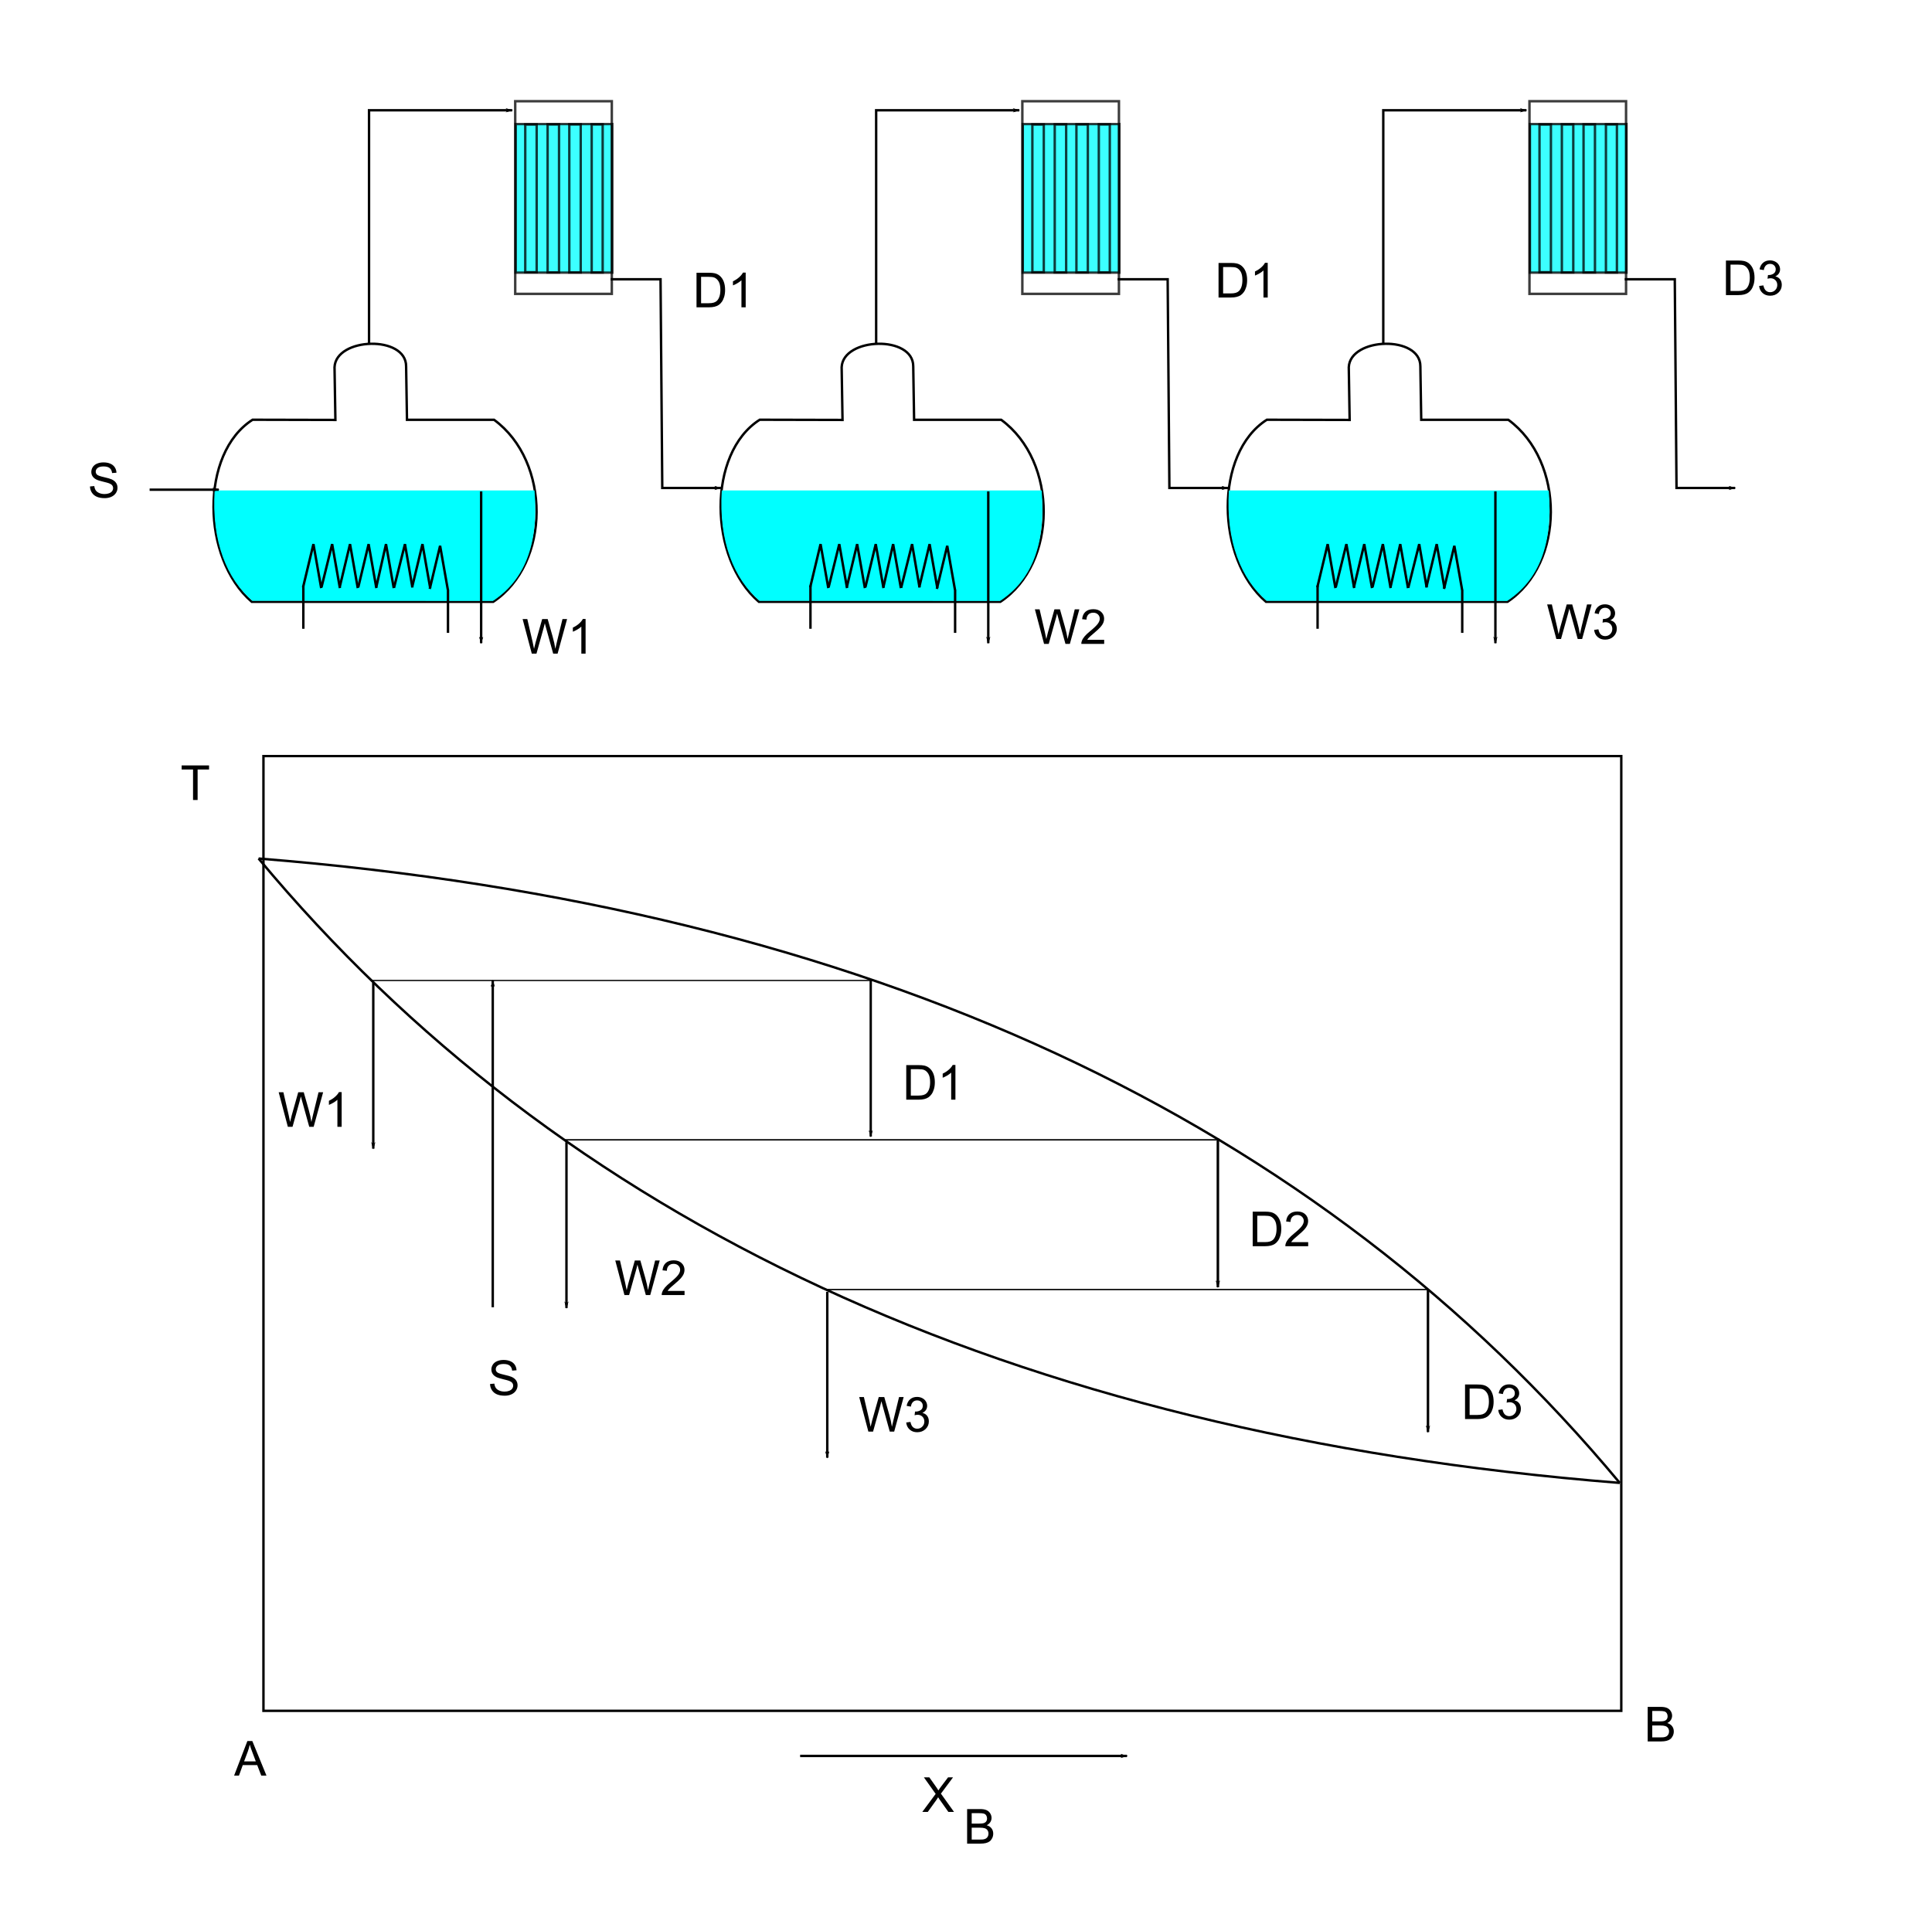 <?xml version="1.0" encoding="UTF-8" standalone="no"?>
<!-- Created with Inkscape (http://www.inkscape.org/) -->

<svg xmlns:dc="http://purl.org/dc/elements/1.1/" xmlns:cc="http://creativecommons.org/ns#" xmlns:rdf="http://www.w3.org/1999/02/22-rdf-syntax-ns#" xmlns:svg="http://www.w3.org/2000/svg" xmlns="http://www.w3.org/2000/svg" xmlns:sodipodi="http://sodipodi.sourceforge.net/DTD/sodipodi-0.dtd" xmlns:inkscape="http://www.inkscape.org/namespaces/inkscape" width="1600.082" height="1587.96" id="svg2" version="1.1" inkscape:version="0.48.0 r9654" sodipodi:docname="dest wielost 1.svg">
  <title id="title3017">dest wielost 1</title>
  <defs id="defs4">
    <marker inkscape:stockid="Arrow1Lend" orient="auto" refY="0" refX="0" id="Arrow1Lend" style="overflow:visible">
      <path id="path3832" d="M 0,0 5,-5 -12.5,0 5,5 0,0 z" style="fill-rule:evenodd;stroke:#000000;stroke-width:1pt;marker-start:none" transform="matrix(-0.8,0,0,-0.8,-10,0)" inkscape:connector-curvature="0" />
    </marker>
  </defs>
  <sodipodi:namedview id="base" pagecolor="#ffffff" bordercolor="#666666" borderopacity="1.0" inkscape:pageopacity="0.0" inkscape:pageshadow="2" inkscape:zoom="0.35" inkscape:cx="617.49723" inkscape:cy="989.15379" inkscape:document-units="px" inkscape:current-layer="layer1" showgrid="false" inkscape:window-width="1366" inkscape:window-height="706" inkscape:window-x="-8" inkscape:window-y="-8" inkscape:window-maximized="1" fit-margin-top="0" fit-margin-left="0" fit-margin-right="0" fit-margin-bottom="0" />
  <g inkscape:label="Layer 1" inkscape:groupmode="layer" id="layer1" transform="translate(48.487,-179.59)">
    <g id="g6136">
      <path id="rect5761" d="m -48.487,179.59 1600.082,0 0,1587.96 -1600.082,0 z" style="fill:#ffffff;fill-opacity:1;stroke:none" inkscape:connector-curvature="0" />
      <g id="g4941">
        <path style="fill:none;stroke:#000000;stroke-width:2;stroke-linecap:butt;stroke-linejoin:miter;stroke-miterlimit:4;stroke-opacity:1;stroke-dasharray:none" d="M 160.714,527.276 C 117.163,554.988 118.213,642.046 160,678.076 l 200,0 c 47.644,-31.721 47.828,-116.165 0.714,-150.743 l -72.143,0 -0.714,-44.257 c 0.126,-25.999 -58.19,-24.141 -59.286,0.714 l 0.714,43.642 z" id="path2985" inkscape:connector-curvature="0" sodipodi:nodetypes="ccccccccc" />
        <path style="fill:#00ffff;stroke:none" d="m 129.271,585.853 264.917,0 c 3.788,45.228 -8.545,74.535 -34.435,91.515 l -199.238,-0.087 c -21.125,-18.216 -33.845,-48.818 -31.243,-91.429 z" id="path3019" inkscape:connector-curvature="0" sodipodi:nodetypes="ccccc" />
        <g style="stroke-width:2;stroke-miterlimit:4;stroke-dasharray:none" id="g3003" transform="translate(12.627,1.515)">
          <path inkscape:connector-curvature="0" id="path2987" d="m 189.9,664.505 8.571,-35.714 6.429,36.429" style="fill:none;stroke:#000000;stroke-width:2;stroke-linecap:butt;stroke-linejoin:miter;stroke-miterlimit:4;stroke-opacity:1;stroke-dasharray:none" />
          <path style="fill:none;stroke:#000000;stroke-width:2;stroke-linecap:butt;stroke-linejoin:miter;stroke-miterlimit:4;stroke-opacity:1;stroke-dasharray:none" d="m 205.147,664.505 8.824,-35.714 6.429,36.429" id="path2989" inkscape:connector-curvature="0" sodipodi:nodetypes="ccc" />
          <path style="fill:none;stroke:#000000;stroke-width:2;stroke-linecap:butt;stroke-linejoin:miter;stroke-miterlimit:4;stroke-opacity:1;stroke-dasharray:none" d="m 220.2,664.505 8.571,-35.714 6.429,36.429" id="path2991" inkscape:connector-curvature="0" />
          <path inkscape:connector-curvature="0" id="path2993" d="m 235.6,664.505 8.571,-35.714 6.429,36.429" style="fill:none;stroke:#000000;stroke-width:2;stroke-linecap:butt;stroke-linejoin:miter;stroke-miterlimit:4;stroke-opacity:1;stroke-dasharray:none" />
          <path style="fill:none;stroke:#000000;stroke-width:2;stroke-linecap:butt;stroke-linejoin:miter;stroke-miterlimit:4;stroke-opacity:1;stroke-dasharray:none" d="M 250.505,664.505 258.571,628.791 265,665.219" id="path2995" inkscape:connector-curvature="0" sodipodi:nodetypes="ccc" />
          <path inkscape:connector-curvature="0" id="path2997" d="m 265.195,665.01 9.077,-36.219 6.176,35.923" style="fill:none;stroke:#000000;stroke-width:2;stroke-linecap:butt;stroke-linejoin:miter;stroke-miterlimit:4;stroke-opacity:1;stroke-dasharray:none" sodipodi:nodetypes="ccc" />
          <path inkscape:connector-curvature="0" id="path2999" d="m 280.2,664.505 8.571,-35.714 6.429,36.429" style="fill:none;stroke:#000000;stroke-width:2;stroke-linecap:butt;stroke-linejoin:miter;stroke-miterlimit:4;stroke-opacity:1;stroke-dasharray:none" />
          <path style="fill:none;stroke:#000000;stroke-width:2;stroke-linecap:butt;stroke-linejoin:miter;stroke-miterlimit:4;stroke-opacity:1;stroke-dasharray:none" d="M 294.8,665.905 303.371,630.191 309.8,666.619" id="path3001" inkscape:connector-curvature="0" />
        </g>
        <path style="fill:none;stroke:#000000;stroke-width:2;stroke-linecap:butt;stroke-linejoin:miter;stroke-miterlimit:4;stroke-opacity:1;stroke-dasharray:none" d="m 202.736,664.564 0,35.86" id="path3013" inkscape:connector-curvature="0" />
        <path inkscape:connector-curvature="0" id="path3015" d="m 322.536,667.964 0,35.86" style="fill:none;stroke:#000000;stroke-width:2;stroke-linecap:butt;stroke-linejoin:miter;stroke-miterlimit:4;stroke-opacity:1;stroke-dasharray:none" />
        <path id="rect3804" d="m 378.572,282.363 79.999,0 0,123.056 -79.999,0 z" style="opacity:0.765;fill:#00ffff;fill-opacity:1;fill-rule:evenodd;stroke:#000000;stroke-width:2;stroke-miterlimit:4;stroke-opacity:1" inkscape:connector-curvature="0" />
        <path id="rect3806" d="m 378.214,263.434 80,0 0,159.571 -80,0 z" style="opacity:0.765;fill:none;stroke:#000000;stroke-width:2.043;stroke-linecap:round;stroke-linejoin:miter;stroke-miterlimit:4;stroke-opacity:1;stroke-dashoffset:0" inkscape:connector-curvature="0" />
        <path id="rect3808" d="m 386.524,282.716 9.459,0 0,122.351 -9.459,0 z" style="opacity:0.765;fill:none;stroke:#000000;stroke-width:2;stroke-linecap:round;stroke-linejoin:miter;stroke-miterlimit:4;stroke-opacity:1;stroke-dashoffset:0" inkscape:connector-curvature="0" />
        <path id="rect3810" d="m 405.045,282.616 9.457,0 0,122.649 -9.457,0 z" style="opacity:0.765;fill:none;stroke:#000000;stroke-width:2;stroke-linecap:round;stroke-linejoin:miter;stroke-miterlimit:4;stroke-opacity:1;stroke-dashoffset:0" inkscape:connector-curvature="0" />
        <path id="rect3812" d="m 423.006,282.616 9.457,0 0,122.649 -9.457,0 z" style="opacity:0.765;fill:none;stroke:#000000;stroke-width:2;stroke-linecap:round;stroke-linejoin:miter;stroke-miterlimit:4;stroke-opacity:1;stroke-dashoffset:0" inkscape:connector-curvature="0" />
        <path id="rect3814" d="m 441.549,282.603 9.095,0 0,122.676 -9.095,0 z" style="opacity:0.765;fill:none;stroke:#000000;stroke-width:2;stroke-linecap:round;stroke-linejoin:miter;stroke-miterlimit:4;stroke-opacity:1;stroke-dashoffset:0" inkscape:connector-curvature="0" />
        <path style="fill:none;stroke:#000000;stroke-width:2;stroke-linecap:butt;stroke-linejoin:miter;stroke-miterlimit:4;stroke-opacity:1;stroke-dasharray:none;marker-end:url(#Arrow1Lend)" d="m 257.143,463.791 0,-192.857 118.571,0" id="path3824" inkscape:connector-curvature="0" />
        <path style="fill:none;stroke:#000000;stroke-width:2;stroke-linecap:butt;stroke-linejoin:miter;stroke-miterlimit:4;stroke-opacity:1;stroke-dasharray:none;marker-end:url(#Arrow1Lend)" d="m 457.143,410.934 41.429,0 1.429,172.857 48.571,0" id="path4270" inkscape:connector-curvature="0" />
        <path style="fill:none;stroke:#000000;stroke-width:1.979;stroke-linecap:butt;stroke-linejoin:miter;stroke-miterlimit:4;stroke-opacity:1;stroke-dasharray:none;marker-end:url(#Arrow1Lend)" d="m 75.418,585.219 57.292,0" id="path4454" inkscape:connector-curvature="0" />
        <path style="fill:none;stroke:#000000;stroke-width:2;stroke-linecap:butt;stroke-linejoin:miter;stroke-miterlimit:4;stroke-opacity:1;stroke-dasharray:none;marker-end:url(#Arrow1Lend)" d="m 350,586.648 0,125.714" id="path4640" inkscape:connector-curvature="0" />
      </g>
      <g id="g5037">
        <path sodipodi:nodetypes="ccccccccc" inkscape:connector-curvature="0" id="path4968" d="M 580.714,527.276 C 537.163,554.988 538.213,642.046 580,678.076 l 200,0 c 47.644,-31.721 47.828,-116.165 0.714,-150.743 l -72.143,0 -0.714,-44.257 c 0.126,-25.999 -58.19,-24.141 -59.286,0.714 l 0.714,43.642 z" style="fill:none;stroke:#000000;stroke-width:2;stroke-linecap:butt;stroke-linejoin:miter;stroke-miterlimit:4;stroke-opacity:1;stroke-dasharray:none" />
        <path sodipodi:nodetypes="ccccc" inkscape:connector-curvature="0" id="path4970" d="m 549.271,585.853 264.917,0 c 3.788,45.228 -8.545,74.535 -34.435,91.515 l -199.238,-0.087 c -21.125,-18.216 -33.845,-48.818 -31.243,-91.429 z" style="fill:#00ffff;stroke:none" />
        <g transform="translate(432.627,1.515)" id="g4972" style="stroke-width:2;stroke-miterlimit:4;stroke-dasharray:none">
          <path style="fill:none;stroke:#000000;stroke-width:2;stroke-linecap:butt;stroke-linejoin:miter;stroke-miterlimit:4;stroke-opacity:1;stroke-dasharray:none" d="m 189.9,664.505 8.571,-35.714 6.429,36.429" id="path4974" inkscape:connector-curvature="0" />
          <path sodipodi:nodetypes="ccc" inkscape:connector-curvature="0" id="path4976" d="m 205.147,664.505 8.824,-35.714 6.429,36.429" style="fill:none;stroke:#000000;stroke-width:2;stroke-linecap:butt;stroke-linejoin:miter;stroke-miterlimit:4;stroke-opacity:1;stroke-dasharray:none" />
          <path inkscape:connector-curvature="0" id="path4978" d="m 220.2,664.505 8.571,-35.714 6.429,36.429" style="fill:none;stroke:#000000;stroke-width:2;stroke-linecap:butt;stroke-linejoin:miter;stroke-miterlimit:4;stroke-opacity:1;stroke-dasharray:none" />
          <path style="fill:none;stroke:#000000;stroke-width:2;stroke-linecap:butt;stroke-linejoin:miter;stroke-miterlimit:4;stroke-opacity:1;stroke-dasharray:none" d="m 235.6,664.505 8.571,-35.714 6.429,36.429" id="path4980" inkscape:connector-curvature="0" />
          <path sodipodi:nodetypes="ccc" inkscape:connector-curvature="0" id="path4982" d="M 250.505,664.505 258.571,628.791 265,665.219" style="fill:none;stroke:#000000;stroke-width:2;stroke-linecap:butt;stroke-linejoin:miter;stroke-miterlimit:4;stroke-opacity:1;stroke-dasharray:none" />
          <path sodipodi:nodetypes="ccc" style="fill:none;stroke:#000000;stroke-width:2;stroke-linecap:butt;stroke-linejoin:miter;stroke-miterlimit:4;stroke-opacity:1;stroke-dasharray:none" d="m 265.195,665.01 9.077,-36.219 6.176,35.923" id="path4984" inkscape:connector-curvature="0" />
          <path style="fill:none;stroke:#000000;stroke-width:2;stroke-linecap:butt;stroke-linejoin:miter;stroke-miterlimit:4;stroke-opacity:1;stroke-dasharray:none" d="m 280.2,664.505 8.571,-35.714 6.429,36.429" id="path4986" inkscape:connector-curvature="0" />
          <path inkscape:connector-curvature="0" id="path4988" d="M 294.8,665.905 303.371,630.191 309.8,666.619" style="fill:none;stroke:#000000;stroke-width:2;stroke-linecap:butt;stroke-linejoin:miter;stroke-miterlimit:4;stroke-opacity:1;stroke-dasharray:none" />
        </g>
        <path inkscape:connector-curvature="0" id="path4990" d="m 622.736,664.564 0,35.86" style="fill:none;stroke:#000000;stroke-width:2;stroke-linecap:butt;stroke-linejoin:miter;stroke-miterlimit:4;stroke-opacity:1;stroke-dasharray:none" />
        <path style="fill:none;stroke:#000000;stroke-width:2;stroke-linecap:butt;stroke-linejoin:miter;stroke-miterlimit:4;stroke-opacity:1;stroke-dasharray:none" d="m 742.536,667.964 0,35.86" id="path4992" inkscape:connector-curvature="0" />
        <path id="rect4994" d="m 798.572,282.363 79.999,0 0,123.056 -79.999,0 z" style="opacity:0.765;fill:#00ffff;fill-opacity:1;fill-rule:evenodd;stroke:#000000;stroke-width:2;stroke-miterlimit:4;stroke-opacity:1" inkscape:connector-curvature="0" />
        <path id="rect4996" d="m 798.214,263.434 80,0 0,159.571 -80,0 z" style="opacity:0.765;fill:none;stroke:#000000;stroke-width:2.043;stroke-linecap:round;stroke-linejoin:miter;stroke-miterlimit:4;stroke-opacity:1;stroke-dashoffset:0" inkscape:connector-curvature="0" />
        <path id="rect4998" d="m 806.524,282.716 9.459,0 0,122.351 -9.459,0 z" style="opacity:0.765;fill:none;stroke:#000000;stroke-width:2;stroke-linecap:round;stroke-linejoin:miter;stroke-miterlimit:4;stroke-opacity:1;stroke-dashoffset:0" inkscape:connector-curvature="0" />
        <path id="rect5000" d="m 825.045,282.616 9.457,0 0,122.649 -9.457,0 z" style="opacity:0.765;fill:none;stroke:#000000;stroke-width:2;stroke-linecap:round;stroke-linejoin:miter;stroke-miterlimit:4;stroke-opacity:1;stroke-dashoffset:0" inkscape:connector-curvature="0" />
        <path id="rect5002" d="m 843.006,282.616 9.457,0 0,122.649 -9.457,0 z" style="opacity:0.765;fill:none;stroke:#000000;stroke-width:2;stroke-linecap:round;stroke-linejoin:miter;stroke-miterlimit:4;stroke-opacity:1;stroke-dashoffset:0" inkscape:connector-curvature="0" />
        <path id="rect5004" d="m 861.549,282.603 9.095,0 0,122.676 -9.095,0 z" style="opacity:0.765;fill:none;stroke:#000000;stroke-width:2;stroke-linecap:round;stroke-linejoin:miter;stroke-miterlimit:4;stroke-opacity:1;stroke-dashoffset:0" inkscape:connector-curvature="0" />
        <path inkscape:connector-curvature="0" id="path5006" d="m 677.143,463.791 0,-192.857 118.571,0" style="fill:none;stroke:#000000;stroke-width:2;stroke-linecap:butt;stroke-linejoin:miter;stroke-miterlimit:4;stroke-opacity:1;stroke-dasharray:none;marker-end:url(#Arrow1Lend)" />
        <path inkscape:connector-curvature="0" id="path5008" d="m 877.143,410.934 41.429,0 1.429,172.857 48.571,0" style="fill:none;stroke:#000000;stroke-width:2;stroke-linecap:butt;stroke-linejoin:miter;stroke-miterlimit:4;stroke-opacity:1;stroke-dasharray:none;marker-end:url(#Arrow1Lend)" />
        <path inkscape:connector-curvature="0" id="path5012" d="m 770,586.648 0,125.714" style="fill:none;stroke:#000000;stroke-width:2;stroke-linecap:butt;stroke-linejoin:miter;stroke-miterlimit:4;stroke-opacity:1;stroke-dasharray:none;marker-end:url(#Arrow1Lend)" />
      </g>
      <g transform="translate(420,0)" id="g5061">
        <path style="fill:none;stroke:#000000;stroke-width:2;stroke-linecap:butt;stroke-linejoin:miter;stroke-miterlimit:4;stroke-opacity:1;stroke-dasharray:none" d="M 580.714,527.276 C 537.163,554.988 538.213,642.046 580,678.076 l 200,0 c 47.644,-31.721 47.828,-116.165 0.714,-150.743 l -72.143,0 -0.714,-44.257 c 0.126,-25.999 -58.19,-24.141 -59.286,0.714 l 0.714,43.642 z" id="path5063" inkscape:connector-curvature="0" sodipodi:nodetypes="ccccccccc" />
        <path style="fill:#00ffff;stroke:none" d="m 549.271,585.853 264.917,0 c 3.788,45.228 -8.545,74.535 -34.435,91.515 l -199.238,-0.087 c -21.125,-18.216 -33.845,-48.818 -31.243,-91.429 z" id="path5065" inkscape:connector-curvature="0" sodipodi:nodetypes="ccccc" />
        <g style="stroke-width:2;stroke-miterlimit:4;stroke-dasharray:none" id="g5067" transform="translate(432.627,1.515)">
          <path inkscape:connector-curvature="0" id="path5069" d="m 189.9,664.505 8.571,-35.714 6.429,36.429" style="fill:none;stroke:#000000;stroke-width:2;stroke-linecap:butt;stroke-linejoin:miter;stroke-miterlimit:4;stroke-opacity:1;stroke-dasharray:none" />
          <path style="fill:none;stroke:#000000;stroke-width:2;stroke-linecap:butt;stroke-linejoin:miter;stroke-miterlimit:4;stroke-opacity:1;stroke-dasharray:none" d="m 205.147,664.505 8.824,-35.714 6.429,36.429" id="path5071" inkscape:connector-curvature="0" sodipodi:nodetypes="ccc" />
          <path style="fill:none;stroke:#000000;stroke-width:2;stroke-linecap:butt;stroke-linejoin:miter;stroke-miterlimit:4;stroke-opacity:1;stroke-dasharray:none" d="m 220.2,664.505 8.571,-35.714 6.429,36.429" id="path5073" inkscape:connector-curvature="0" />
          <path inkscape:connector-curvature="0" id="path5075" d="m 235.6,664.505 8.571,-35.714 6.429,36.429" style="fill:none;stroke:#000000;stroke-width:2;stroke-linecap:butt;stroke-linejoin:miter;stroke-miterlimit:4;stroke-opacity:1;stroke-dasharray:none" />
          <path style="fill:none;stroke:#000000;stroke-width:2;stroke-linecap:butt;stroke-linejoin:miter;stroke-miterlimit:4;stroke-opacity:1;stroke-dasharray:none" d="M 250.505,664.505 258.571,628.791 265,665.219" id="path5077" inkscape:connector-curvature="0" sodipodi:nodetypes="ccc" />
          <path inkscape:connector-curvature="0" id="path5079" d="m 265.195,665.01 9.077,-36.219 6.176,35.923" style="fill:none;stroke:#000000;stroke-width:2;stroke-linecap:butt;stroke-linejoin:miter;stroke-miterlimit:4;stroke-opacity:1;stroke-dasharray:none" sodipodi:nodetypes="ccc" />
          <path inkscape:connector-curvature="0" id="path5081" d="m 280.2,664.505 8.571,-35.714 6.429,36.429" style="fill:none;stroke:#000000;stroke-width:2;stroke-linecap:butt;stroke-linejoin:miter;stroke-miterlimit:4;stroke-opacity:1;stroke-dasharray:none" />
          <path style="fill:none;stroke:#000000;stroke-width:2;stroke-linecap:butt;stroke-linejoin:miter;stroke-miterlimit:4;stroke-opacity:1;stroke-dasharray:none" d="M 294.8,665.905 303.371,630.191 309.8,666.619" id="path5083" inkscape:connector-curvature="0" />
        </g>
        <path style="fill:none;stroke:#000000;stroke-width:2;stroke-linecap:butt;stroke-linejoin:miter;stroke-miterlimit:4;stroke-opacity:1;stroke-dasharray:none" d="m 622.736,664.564 0,35.86" id="path5085" inkscape:connector-curvature="0" />
        <path inkscape:connector-curvature="0" id="path5087" d="m 742.536,667.964 0,35.86" style="fill:none;stroke:#000000;stroke-width:2;stroke-linecap:butt;stroke-linejoin:miter;stroke-miterlimit:4;stroke-opacity:1;stroke-dasharray:none" />
        <path id="rect5089" d="m 798.572,282.363 79.999,0 0,123.056 -79.999,0 z" style="opacity:0.765;fill:#00ffff;fill-opacity:1;fill-rule:evenodd;stroke:#000000;stroke-width:2;stroke-miterlimit:4;stroke-opacity:1" inkscape:connector-curvature="0" />
        <path id="rect5091" d="m 798.214,263.434 80,0 0,159.571 -80,0 z" style="opacity:0.765;fill:none;stroke:#000000;stroke-width:2.043;stroke-linecap:round;stroke-linejoin:miter;stroke-miterlimit:4;stroke-opacity:1;stroke-dashoffset:0" inkscape:connector-curvature="0" />
        <path id="rect5093" d="m 806.524,282.716 9.459,0 0,122.351 -9.459,0 z" style="opacity:0.765;fill:none;stroke:#000000;stroke-width:2;stroke-linecap:round;stroke-linejoin:miter;stroke-miterlimit:4;stroke-opacity:1;stroke-dashoffset:0" inkscape:connector-curvature="0" />
        <path id="rect5095" d="m 825.045,282.616 9.457,0 0,122.649 -9.457,0 z" style="opacity:0.765;fill:none;stroke:#000000;stroke-width:2;stroke-linecap:round;stroke-linejoin:miter;stroke-miterlimit:4;stroke-opacity:1;stroke-dashoffset:0" inkscape:connector-curvature="0" />
        <path id="rect5097" d="m 843.006,282.616 9.457,0 0,122.649 -9.457,0 z" style="opacity:0.765;fill:none;stroke:#000000;stroke-width:2;stroke-linecap:round;stroke-linejoin:miter;stroke-miterlimit:4;stroke-opacity:1;stroke-dashoffset:0" inkscape:connector-curvature="0" />
        <path id="rect5099" d="m 861.549,282.603 9.095,0 0,122.676 -9.095,0 z" style="opacity:0.765;fill:none;stroke:#000000;stroke-width:2;stroke-linecap:round;stroke-linejoin:miter;stroke-miterlimit:4;stroke-opacity:1;stroke-dashoffset:0" inkscape:connector-curvature="0" />
        <path style="fill:none;stroke:#000000;stroke-width:2;stroke-linecap:butt;stroke-linejoin:miter;stroke-miterlimit:4;stroke-opacity:1;stroke-dasharray:none;marker-end:url(#Arrow1Lend)" d="m 677.143,463.791 0,-192.857 118.571,0" id="path5101" inkscape:connector-curvature="0" />
        <path style="fill:none;stroke:#000000;stroke-width:2;stroke-linecap:butt;stroke-linejoin:miter;stroke-miterlimit:4;stroke-opacity:1;stroke-dasharray:none;marker-end:url(#Arrow1Lend)" d="m 877.143,410.934 41.429,0 1.429,172.857 48.571,0" id="path5103" inkscape:connector-curvature="0" />
        <path style="fill:none;stroke:#000000;stroke-width:2;stroke-linecap:butt;stroke-linejoin:miter;stroke-miterlimit:4;stroke-opacity:1;stroke-dasharray:none;marker-end:url(#Arrow1Lend)" d="m 770,586.648 0,125.714" id="path5105" inkscape:connector-curvature="0" />
      </g>
      <path id="rect5107" d="m 169.706,805.885 1124.548,0 0,790.835 -1124.548,0 z" style="fill:none;stroke:#000000;stroke-width:2.001;stroke-linecap:round;stroke-linejoin:miter;stroke-miterlimit:4;stroke-opacity:1;stroke-dashoffset:0" inkscape:connector-curvature="0" />
      <path sodipodi:nodetypes="ccc" inkscape:connector-curvature="0" id="path5109" d="m 165.665,890.738 c 507.608,40.568 878.301,218.051 1127.33,517.198 l 0,0" style="fill:none;stroke:#000000;stroke-width:2;stroke-linecap:butt;stroke-linejoin:miter;stroke-miterlimit:4;stroke-opacity:1;stroke-dasharray:none" />
      <path style="fill:none;stroke:#000000;stroke-width:2;stroke-linecap:butt;stroke-linejoin:miter;stroke-miterlimit:4;stroke-opacity:1;stroke-dasharray:none" d="M 1292.995,1407.936 C 785.388,1367.367 414.694,1189.885 165.665,890.738 l 0,0" id="path5111" inkscape:connector-curvature="0" sodipodi:nodetypes="ccc" />
      <g id="text5113" style="font-size:40px;font-style:normal;font-weight:normal;line-height:125%;letter-spacing:0px;word-spacing:0px;fill:#000000;fill-opacity:1;stroke:none;font-family:Sans">
        <path id="path5784" d="m 145.403,1650.373 10.996,-28.633 4.082,0 11.719,28.633 -4.316,0 -3.34,-8.672 -11.973,0 -3.145,8.672 z m 8.262,-11.758 9.707,0 -2.988,-7.93 c -0.911,-2.409 -1.589,-4.388 -2.031,-5.938 -0.365,1.836 -0.879,3.659 -1.543,5.469 z" inkscape:connector-curvature="0" />
      </g>
      <g id="text5117" style="font-size:40px;font-style:normal;font-weight:normal;line-height:125%;letter-spacing:0px;word-spacing:0px;fill:#000000;fill-opacity:1;stroke:none;font-family:Sans">
        <path id="path5787" d="m 1316.128,1622.088 0,-28.633 10.742,0 c 2.188,10e-5 3.942,0.29 5.264,0.869 1.322,0.579 2.357,1.471 3.106,2.676 0.749,1.204 1.123,2.464 1.123,3.779 0,1.224 -0.332,2.376 -0.996,3.457 -0.664,1.081 -1.667,1.953 -3.008,2.617 1.732,0.508 3.063,1.374 3.994,2.598 0.931,1.224 1.397,2.669 1.397,4.336 0,1.341 -0.283,2.588 -0.85,3.74 -0.566,1.152 -1.266,2.041 -2.1,2.666 -0.833,0.625 -1.878,1.097 -3.135,1.416 -1.256,0.319 -2.796,0.479 -4.619,0.479 z m 3.789,-16.602 6.191,0 c 1.68,0 2.884,-0.111 3.613,-0.332 0.964,-0.286 1.689,-0.762 2.178,-1.426 0.488,-0.664 0.732,-1.497 0.732,-2.5 0,-0.951 -0.228,-1.787 -0.684,-2.51 -0.456,-0.723 -1.107,-1.217 -1.953,-1.484 -0.846,-0.267 -2.298,-0.4 -4.356,-0.4 l -5.723,0 z m 0,13.223 7.129,0 c 1.224,0 2.083,-0.046 2.578,-0.137 0.872,-0.156 1.602,-0.417 2.188,-0.781 0.586,-0.365 1.068,-0.895 1.445,-1.592 0.378,-0.697 0.566,-1.501 0.566,-2.412 0,-1.068 -0.273,-1.996 -0.82,-2.783 -0.547,-0.788 -1.305,-1.341 -2.275,-1.66 -0.97,-0.319 -2.366,-0.478 -4.189,-0.478 l -6.621,0 z" inkscape:connector-curvature="0" />
      </g>
      <g id="text5121" style="font-size:40px;font-style:normal;font-weight:normal;line-height:125%;letter-spacing:0px;word-spacing:0px;fill:#000000;fill-opacity:1;stroke:none;font-family:Sans">
        <path id="path5790" d="m 26.041,582.533 3.574,-0.312 c 0.169,1.432 0.563,2.607 1.182,3.525 0.618,0.918 1.579,1.66 2.881,2.227 1.302,0.566 2.767,0.85 4.395,0.85 1.445,0 2.721,-0.215 3.828,-0.645 1.107,-0.43 1.93,-1.019 2.471,-1.768 0.54,-0.749 0.811,-1.566 0.811,-2.451 -2.1e-5,-0.898 -0.26,-1.683 -0.781,-2.354 -0.521,-0.671 -1.38,-1.234 -2.578,-1.689 -0.768,-0.299 -2.467,-0.765 -5.098,-1.396 -2.63,-0.631 -4.473,-1.227 -5.527,-1.787 -1.367,-0.716 -2.386,-1.605 -3.057,-2.666 -0.671,-1.061 -1.006,-2.249 -1.006,-3.564 -3e-6,-1.445 0.41,-2.796 1.23,-4.053 0.82,-1.256 2.018,-2.21 3.594,-2.861 1.576,-0.651 3.327,-0.977 5.254,-0.977 2.122,3e-5 3.994,0.342 5.615,1.025 1.621,0.684 2.868,1.689 3.74,3.018 0.872,1.328 1.341,2.832 1.406,4.512 l -3.633,0.273 c -0.195,-1.81 -0.856,-3.177 -1.982,-4.102 -1.126,-0.924 -2.79,-1.387 -4.99,-1.387 -2.292,3e-5 -3.962,0.42 -5.01,1.26 -1.048,0.84 -1.572,1.852 -1.572,3.037 -7e-6,1.029 0.371,1.875 1.113,2.539 0.729,0.664 2.633,1.344 5.713,2.041 3.079,0.697 5.192,1.305 6.338,1.826 1.667,0.768 2.897,1.742 3.691,2.92 0.794,1.178 1.191,2.536 1.191,4.072 -2.5e-5,1.523 -0.436,2.959 -1.309,4.307 -0.872,1.348 -2.126,2.396 -3.76,3.145 -1.634,0.749 -3.473,1.123 -5.518,1.123 -2.591,0 -4.762,-0.378 -6.514,-1.133 -1.751,-0.755 -3.125,-1.891 -4.121,-3.408 -0.996,-1.517 -1.52,-3.232 -1.572,-5.146 z" inkscape:connector-curvature="0" />
      </g>
      <g id="text5125" style="font-size:40px;font-style:normal;font-weight:normal;line-height:125%;letter-spacing:0px;word-spacing:0px;fill:#000000;fill-opacity:1;stroke:none;font-family:Sans">
        <path id="path5793" d="m 391.944,721.032 -7.598,-28.633 3.887,0 4.355,18.77 c 0.469,1.966 0.872,3.919 1.211,5.859 0.729,-3.06 1.159,-4.824 1.289,-5.293 l 5.449,-19.336 4.57,0 4.102,14.492 c 1.029,3.594 1.771,6.973 2.227,10.137 0.365,-1.81 0.84,-3.887 1.426,-6.23 l 4.492,-18.398 3.809,0 -7.852,28.633 -3.652,0 -6.035,-21.816 c -0.508,-1.823 -0.807,-2.943 -0.898,-3.359 -0.299,1.315 -0.579,2.435 -0.84,3.359 l -6.074,21.816 z" inkscape:connector-curvature="0" />
        <path id="path5795" d="m 436.495,721.032 -3.516,0 0,-22.402 c -0.846,0.807 -1.956,1.615 -3.33,2.422 -1.374,0.807 -2.607,1.413 -3.701,1.816 l 0,-3.398 c 1.966,-0.924 3.685,-2.044 5.156,-3.359 1.471,-1.315 2.513,-2.591 3.125,-3.828 l 2.266,0 z" inkscape:connector-curvature="0" />
      </g>
      <g id="text5129" style="font-size:40px;font-style:normal;font-weight:normal;line-height:125%;letter-spacing:0px;word-spacing:0px;fill:#000000;fill-opacity:1;stroke:none;font-family:Sans">
        <path id="path5798" d="m 816.208,712.951 -7.598,-28.633 3.887,0 4.355,18.77 c 0.469,1.966 0.872,3.919 1.211,5.859 0.729,-3.06 1.159,-4.824 1.289,-5.293 l 5.449,-19.336 4.57,0 4.102,14.492 c 1.029,3.594 1.771,6.973 2.227,10.137 0.365,-1.81 0.84,-3.887 1.426,-6.23 l 4.492,-18.398 3.809,0 -7.852,28.633 -3.652,0 -6.035,-21.816 c -0.508,-1.823 -0.807,-2.943 -0.898,-3.359 -0.299,1.315 -0.579,2.435 -0.84,3.359 l -6.074,21.816 z" inkscape:connector-curvature="0" />
        <path id="path5800" d="m 865.993,709.572 0,3.379 -18.926,0 c -0.026,-0.846 0.111,-1.66 0.41,-2.441 0.482,-1.289 1.253,-2.559 2.314,-3.809 1.061,-1.25 2.594,-2.695 4.6,-4.336 3.112,-2.552 5.215,-4.574 6.309,-6.064 1.094,-1.491 1.641,-2.9 1.641,-4.229 -2e-5,-1.393 -0.498,-2.568 -1.494,-3.525 -0.996,-0.957 -2.295,-1.436 -3.896,-1.436 -1.693,3e-5 -3.047,0.508 -4.062,1.523 -1.016,1.016 -1.53,2.422 -1.543,4.219 l -3.613,-0.371 c 0.247,-2.695 1.178,-4.749 2.793,-6.162 1.615,-1.413 3.783,-2.119 6.504,-2.119 2.747,3e-5 4.922,0.762 6.523,2.285 1.602,1.523 2.402,3.411 2.402,5.664 -2e-5,1.146 -0.234,2.272 -0.703,3.379 -0.469,1.107 -1.247,2.272 -2.334,3.496 -1.087,1.224 -2.894,2.904 -5.42,5.039 -2.109,1.771 -3.464,2.972 -4.062,3.604 -0.599,0.632 -1.094,1.266 -1.484,1.904 z" inkscape:connector-curvature="0" />
      </g>
      <g id="text5133" style="font-size:40px;font-style:normal;font-weight:normal;line-height:125%;letter-spacing:0px;word-spacing:0px;fill:#000000;fill-opacity:1;stroke:none;font-family:Sans">
        <path id="path5803" d="m 1240.472,708.91 -7.598,-28.633 3.887,0 4.356,18.77 c 0.469,1.966 0.872,3.919 1.211,5.859 0.729,-3.06 1.159,-4.824 1.289,-5.293 l 5.449,-19.336 4.57,0 4.102,14.492 c 1.029,3.594 1.771,6.973 2.227,10.137 0.365,-1.81 0.84,-3.887 1.426,-6.23 l 4.492,-18.398 3.809,0 -7.852,28.633 -3.652,0 -6.035,-21.816 c -0.508,-1.823 -0.807,-2.943 -0.898,-3.359 -0.299,1.315 -0.579,2.435 -0.84,3.359 l -6.074,21.816 z" inkscape:connector-curvature="0" />
        <path id="path5805" d="m 1271.8,701.352 3.516,-0.469 c 0.404,1.992 1.091,3.428 2.061,4.307 0.97,0.879 2.152,1.318 3.545,1.318 1.654,0 3.05,-0.573 4.189,-1.719 1.139,-1.146 1.709,-2.565 1.709,-4.258 0,-1.615 -0.527,-2.946 -1.582,-3.994 -1.055,-1.048 -2.396,-1.572 -4.024,-1.572 -0.664,1e-5 -1.491,0.13 -2.48,0.391 l 0.391,-3.086 c 0.234,0.026 0.423,0.039 0.566,0.039 1.497,10e-6 2.845,-0.391 4.043,-1.172 1.198,-0.781 1.797,-1.986 1.797,-3.613 0,-1.289 -0.436,-2.357 -1.309,-3.203 -0.872,-0.846 -1.999,-1.27 -3.379,-1.27 -1.367,3e-5 -2.506,0.43 -3.418,1.289 -0.911,0.859 -1.497,2.148 -1.758,3.867 l -3.516,-0.625 c 0.43,-2.357 1.406,-4.183 2.93,-5.479 1.524,-1.296 3.418,-1.943 5.684,-1.943 1.562,3e-5 3.001,0.335 4.316,1.006 1.315,0.671 2.321,1.585 3.018,2.744 0.697,1.159 1.045,2.389 1.045,3.691 0,1.237 -0.332,2.363 -0.996,3.379 -0.664,1.016 -1.647,1.823 -2.949,2.422 1.693,0.391 3.008,1.201 3.945,2.432 0.938,1.23 1.406,2.77 1.406,4.619 0,2.5 -0.911,4.619 -2.734,6.357 -1.823,1.738 -4.128,2.607 -6.914,2.607 -2.513,0 -4.6,-0.749 -6.26,-2.246 -1.66,-1.497 -2.607,-3.438 -2.842,-5.82 z" inkscape:connector-curvature="0" />
      </g>
      <g id="text5137" style="font-size:40px;font-style:normal;font-weight:normal;line-height:125%;letter-spacing:0px;word-spacing:0px;fill:#000000;fill-opacity:1;stroke:none;font-family:Sans">
        <path id="path5808" d="m 528.365,434.149 0,-28.633 9.863,0 c 2.227,3e-5 3.926,0.137 5.098,0.41 1.641,0.378 3.04,1.061 4.199,2.051 1.51,1.276 2.64,2.907 3.389,4.893 0.749,1.986 1.123,4.255 1.123,6.807 -3e-5,2.174 -0.254,4.102 -0.762,5.781 -0.508,1.68 -1.159,3.07 -1.953,4.17 -0.794,1.1 -1.663,1.966 -2.607,2.598 -0.944,0.632 -2.083,1.11 -3.418,1.436 -1.335,0.326 -2.868,0.488 -4.6,0.488 z m 3.789,-3.379 6.113,0 c 1.888,0 3.369,-0.176 4.443,-0.527 1.074,-0.352 1.93,-0.846 2.568,-1.484 0.898,-0.898 1.598,-2.106 2.1,-3.623 0.501,-1.517 0.752,-3.356 0.752,-5.518 -2e-5,-2.995 -0.492,-5.296 -1.475,-6.904 -0.983,-1.608 -2.178,-2.686 -3.584,-3.232 -1.016,-0.391 -2.65,-0.586 -4.902,-0.586 l -6.016,0 z" inkscape:connector-curvature="0" />
        <path id="path5810" d="m 569.088,434.149 -3.516,0 0,-22.402 c -0.846,0.807 -1.956,1.615 -3.33,2.422 -1.374,0.807 -2.607,1.413 -3.701,1.816 l 0,-3.398 c 1.966,-0.924 3.685,-2.044 5.156,-3.359 1.471,-1.315 2.513,-2.591 3.125,-3.828 l 2.266,0 z" inkscape:connector-curvature="0" />
      </g>
      <g id="text5141" style="font-size:40px;font-style:normal;font-weight:normal;line-height:125%;letter-spacing:0px;word-spacing:0px;fill:#000000;fill-opacity:1;stroke:none;font-family:Sans">
        <path id="path5813" d="m 960.711,426.027 0,-28.633 9.863,0 c 2.227,2e-5 3.926,0.137 5.098,0.41 1.641,0.378 3.04,1.061 4.199,2.051 1.51,1.276 2.64,2.907 3.389,4.893 0.749,1.986 1.123,4.255 1.123,6.807 -3e-5,2.174 -0.254,4.102 -0.762,5.781 -0.508,1.68 -1.159,3.07 -1.953,4.17 -0.794,1.1 -1.663,1.966 -2.607,2.598 -0.944,0.632 -2.083,1.11 -3.418,1.436 -1.335,0.326 -2.868,0.488 -4.6,0.488 z m 3.789,-3.379 6.113,0 c 1.888,0 3.369,-0.176 4.443,-0.527 1.074,-0.352 1.93,-0.846 2.568,-1.484 0.898,-0.898 1.598,-2.106 2.1,-3.623 0.501,-1.517 0.752,-3.356 0.752,-5.518 -3e-5,-2.995 -0.492,-5.296 -1.475,-6.904 -0.983,-1.608 -2.178,-2.686 -3.584,-3.232 -1.016,-0.391 -2.65,-0.586 -4.902,-0.586 l -6.016,0 z" inkscape:connector-curvature="0" />
        <path id="path5815" d="m 1001.433,426.027 -3.516,0 0,-22.402 c -0.846,0.807 -1.956,1.615 -3.33,2.422 -1.374,0.807 -2.607,1.413 -3.701,1.816 l 0,-3.398 c 1.966,-0.924 3.685,-2.044 5.156,-3.359 1.471,-1.315 2.513,-2.591 3.125,-3.828 l 2.266,0 z" inkscape:connector-curvature="0" />
      </g>
      <g id="text5145" style="font-size:40px;font-style:normal;font-weight:normal;line-height:125%;letter-spacing:0px;word-spacing:0px;fill:#000000;fill-opacity:1;stroke:none;font-family:Sans">
        <path id="path5818" d="m 1380.934,424.027 0,-28.633 9.863,0 c 2.227,2e-5 3.926,0.137 5.098,0.41 1.641,0.378 3.04,1.061 4.199,2.051 1.51,1.276 2.64,2.907 3.389,4.893 0.749,1.986 1.123,4.255 1.123,6.807 -10e-5,2.174 -0.254,4.102 -0.762,5.781 -0.508,1.68 -1.159,3.07 -1.953,4.17 -0.794,1.1 -1.663,1.966 -2.607,2.598 -0.944,0.632 -2.083,1.11 -3.418,1.436 -1.335,0.326 -2.868,0.488 -4.6,0.488 z m 3.789,-3.379 6.113,0 c 1.888,0 3.369,-0.176 4.443,-0.527 1.074,-0.352 1.93,-0.846 2.568,-1.484 0.898,-0.898 1.598,-2.106 2.1,-3.623 0.501,-1.517 0.752,-3.356 0.752,-5.518 0,-2.995 -0.492,-5.296 -1.475,-6.904 -0.983,-1.608 -2.178,-2.686 -3.584,-3.232 -1.016,-0.391 -2.65,-0.586 -4.902,-0.586 l -6.016,0 z" inkscape:connector-curvature="0" />
        <path id="path5820" d="m 1408.434,416.468 3.516,-0.469 c 0.404,1.992 1.091,3.428 2.061,4.307 0.97,0.879 2.152,1.318 3.545,1.318 1.654,10e-6 3.05,-0.573 4.189,-1.719 1.139,-1.146 1.709,-2.565 1.709,-4.258 0,-1.615 -0.527,-2.946 -1.582,-3.994 -1.055,-1.048 -2.396,-1.572 -4.024,-1.572 -0.664,1e-5 -1.491,0.13 -2.48,0.391 l 0.391,-3.086 c 0.234,0.026 0.423,0.039 0.566,0.039 1.497,10e-6 2.845,-0.391 4.043,-1.172 1.198,-0.781 1.797,-1.986 1.797,-3.613 -10e-5,-1.289 -0.436,-2.357 -1.309,-3.203 -0.873,-0.846 -1.999,-1.27 -3.379,-1.27 -1.367,3e-5 -2.507,0.43 -3.418,1.289 -0.911,0.859 -1.497,2.148 -1.758,3.867 l -3.516,-0.625 c 0.43,-2.357 1.406,-4.183 2.93,-5.479 1.524,-1.296 3.418,-1.943 5.684,-1.943 1.562,3e-5 3.001,0.335 4.316,1.006 1.315,0.671 2.321,1.585 3.018,2.744 0.697,1.159 1.045,2.389 1.045,3.691 0,1.237 -0.332,2.363 -0.996,3.379 -0.664,1.016 -1.647,1.823 -2.949,2.422 1.693,0.391 3.008,1.201 3.945,2.432 0.938,1.23 1.406,2.77 1.406,4.619 0,2.5 -0.911,4.619 -2.734,6.357 -1.823,1.738 -4.128,2.607 -6.914,2.607 -2.513,0 -4.6,-0.749 -6.26,-2.246 -1.66,-1.497 -2.607,-3.438 -2.842,-5.82 z" inkscape:connector-curvature="0" />
      </g>
      <path inkscape:connector-curvature="0" id="path5149" d="m 258.599,991.753 416.183,0" style="fill:none;stroke:#000000;stroke-width:1px;stroke-linecap:butt;stroke-linejoin:miter;stroke-opacity:1" />
      <path style="fill:none;stroke:#000000;stroke-width:1.139px;stroke-linecap:butt;stroke-linejoin:miter;stroke-opacity:1" d="m 419.524,1123.753 539.631,0" id="path5151" inkscape:connector-curvature="0" />
      <path inkscape:connector-curvature="0" id="path5153" d="m 635.989,1247.753 498.613,0" style="fill:none;stroke:#000000;stroke-width:1.095px;stroke-linecap:butt;stroke-linejoin:miter;stroke-opacity:1" />
      <path inkscape:connector-curvature="0" id="path5155" d="m 359.614,1262.433 0,-270.721" style="fill:none;stroke:#000000;stroke-width:2;stroke-linecap:butt;stroke-linejoin:miter;stroke-miterlimit:4;stroke-opacity:1;stroke-dasharray:none;marker-end:url(#Arrow1Lend)" />
      <g id="text5341" style="font-size:40px;font-style:normal;font-weight:normal;line-height:125%;letter-spacing:0px;word-spacing:0px;fill:#000000;fill-opacity:1;stroke:none;font-family:Sans">
        <path id="path5823" d="m 357.371,1326.006 3.574,-0.312 c 0.169,1.432 0.563,2.607 1.182,3.525 0.618,0.918 1.579,1.66 2.881,2.227 1.302,0.566 2.767,0.85 4.395,0.85 1.445,0 2.721,-0.215 3.828,-0.644 1.107,-0.43 1.93,-1.019 2.471,-1.768 0.54,-0.749 0.811,-1.566 0.811,-2.451 -2e-5,-0.898 -0.26,-1.683 -0.781,-2.353 -0.521,-0.671 -1.38,-1.234 -2.578,-1.69 -0.768,-0.299 -2.467,-0.765 -5.098,-1.396 -2.63,-0.631 -4.473,-1.227 -5.527,-1.787 -1.367,-0.716 -2.386,-1.605 -3.057,-2.666 -0.671,-1.061 -1.006,-2.249 -1.006,-3.564 0,-1.445 0.41,-2.796 1.23,-4.053 0.82,-1.256 2.018,-2.21 3.594,-2.861 1.576,-0.651 3.327,-0.977 5.254,-0.977 2.122,0 3.994,0.342 5.615,1.025 1.621,0.684 2.868,1.689 3.74,3.018 0.872,1.328 1.341,2.832 1.406,4.512 l -3.633,0.274 c -0.195,-1.81 -0.856,-3.177 -1.982,-4.102 -1.126,-0.924 -2.79,-1.387 -4.99,-1.387 -2.292,0 -3.962,0.42 -5.01,1.26 -1.048,0.84 -1.572,1.852 -1.572,3.037 -10e-6,1.029 0.371,1.875 1.113,2.539 0.729,0.664 2.633,1.345 5.713,2.041 3.079,0.697 5.192,1.305 6.338,1.826 1.667,0.768 2.897,1.742 3.691,2.92 0.794,1.178 1.191,2.536 1.191,4.072 -2e-5,1.524 -0.436,2.959 -1.309,4.307 -0.872,1.348 -2.126,2.396 -3.76,3.144 -1.634,0.749 -3.473,1.123 -5.518,1.123 -2.591,0 -4.762,-0.378 -6.514,-1.133 -1.751,-0.755 -3.125,-1.891 -4.121,-3.408 -0.996,-1.517 -1.52,-3.232 -1.572,-5.146 z" inkscape:connector-curvature="0" />
      </g>
      <path inkscape:connector-curvature="0" id="path5345" d="m 672.66,991.243 0,129.809" style="fill:none;stroke:#000000;stroke-width:1.944;stroke-linecap:butt;stroke-linejoin:miter;stroke-miterlimit:4;stroke-opacity:1;stroke-dasharray:none;marker-end:url(#Arrow1Lend)" />
      <path style="fill:none;stroke:#000000;stroke-width:2.099;stroke-linecap:butt;stroke-linejoin:miter;stroke-miterlimit:4;stroke-opacity:1;stroke-dasharray:none;marker-end:url(#Arrow1Lend)" d="m 960.16,1122.521 0,123.329" id="path5529" inkscape:connector-curvature="0" />
      <path inkscape:connector-curvature="0" id="path5531" d="m 1134.16,1247.672 0,118.178" style="fill:none;stroke:#000000;stroke-width:2.055;stroke-linecap:butt;stroke-linejoin:miter;stroke-miterlimit:4;stroke-opacity:1;stroke-dasharray:none;marker-end:url(#Arrow1Lend)" />
      <g transform="translate(4,0)" id="text5533" style="font-size:40px;font-style:normal;font-weight:normal;line-height:125%;letter-spacing:0px;word-spacing:0px;fill:#000000;fill-opacity:1;stroke:none;font-family:Sans">
        <path id="path5826" d="m 698.071,1090.484 0,-28.633 9.863,0 c 2.227,0 3.926,0.137 5.098,0.41 1.641,0.378 3.04,1.061 4.199,2.051 1.51,1.276 2.64,2.907 3.389,4.893 0.749,1.986 1.123,4.255 1.123,6.807 -3e-5,2.174 -0.254,4.101 -0.762,5.781 -0.508,1.68 -1.159,3.07 -1.953,4.17 -0.794,1.1 -1.663,1.966 -2.607,2.598 -0.944,0.631 -2.083,1.11 -3.418,1.435 -1.335,0.326 -2.868,0.488 -4.6,0.488 z m 3.789,-3.379 6.113,0 c 1.888,0 3.369,-0.176 4.443,-0.527 1.074,-0.352 1.93,-0.846 2.568,-1.484 0.898,-0.898 1.598,-2.106 2.1,-3.623 0.501,-1.517 0.752,-3.356 0.752,-5.518 -3e-5,-2.995 -0.492,-5.296 -1.475,-6.904 -0.983,-1.608 -2.178,-2.686 -3.584,-3.232 -1.016,-0.391 -2.65,-0.586 -4.902,-0.586 l -6.016,0 z" inkscape:connector-curvature="0" />
        <path id="path5828" d="m 738.794,1090.484 -3.516,0 0,-22.402 c -0.846,0.807 -1.956,1.615 -3.33,2.422 -1.374,0.807 -2.607,1.413 -3.701,1.816 l 0,-3.398 c 1.966,-0.924 3.685,-2.044 5.156,-3.359 1.471,-1.315 2.513,-2.591 3.125,-3.828 l 2.266,0 z" inkscape:connector-curvature="0" />
      </g>
      <g id="text5537" style="font-size:40px;font-style:normal;font-weight:normal;line-height:125%;letter-spacing:0px;word-spacing:0px;fill:#000000;fill-opacity:1;stroke:none;font-family:Sans">
        <path id="path5831" d="m 988.995,1211.865 0,-28.633 9.863,0 c 2.227,10e-5 3.926,0.137 5.098,0.41 1.641,0.378 3.04,1.061 4.199,2.051 1.51,1.276 2.64,2.907 3.389,4.893 0.749,1.986 1.123,4.255 1.123,6.807 0,2.175 -0.254,4.102 -0.762,5.781 -0.508,1.68 -1.159,3.07 -1.953,4.17 -0.794,1.1 -1.663,1.966 -2.607,2.598 -0.944,0.631 -2.083,1.11 -3.418,1.436 -1.335,0.326 -2.868,0.488 -4.6,0.488 z m 3.789,-3.379 6.113,0 c 1.888,0 3.369,-0.176 4.443,-0.527 1.074,-0.352 1.93,-0.846 2.568,-1.484 0.898,-0.898 1.598,-2.106 2.1,-3.623 0.501,-1.517 0.752,-3.356 0.752,-5.518 0,-2.995 -0.491,-5.296 -1.475,-6.904 -0.983,-1.608 -2.178,-2.686 -3.584,-3.232 -1.016,-0.391 -2.65,-0.586 -4.902,-0.586 l -6.016,0 z" inkscape:connector-curvature="0" />
        <path id="path5833" d="m 1034.952,1208.486 0,3.379 -18.926,0 c -0.026,-0.846 0.111,-1.66 0.41,-2.441 0.482,-1.289 1.253,-2.558 2.314,-3.809 1.061,-1.25 2.594,-2.695 4.6,-4.336 3.112,-2.552 5.215,-4.574 6.309,-6.064 1.094,-1.491 1.641,-2.9 1.641,-4.229 0,-1.393 -0.498,-2.568 -1.494,-3.525 -0.996,-0.957 -2.295,-1.435 -3.897,-1.435 -1.693,0 -3.047,0.508 -4.062,1.523 -1.016,1.016 -1.53,2.422 -1.543,4.219 l -3.613,-0.371 c 0.247,-2.695 1.178,-4.749 2.793,-6.162 1.615,-1.413 3.783,-2.119 6.504,-2.119 2.747,10e-5 4.922,0.762 6.523,2.285 1.602,1.524 2.402,3.412 2.402,5.664 0,1.146 -0.234,2.272 -0.703,3.379 -0.469,1.107 -1.247,2.272 -2.334,3.496 -1.087,1.224 -2.894,2.904 -5.42,5.039 -2.109,1.771 -3.463,2.972 -4.062,3.603 -0.599,0.632 -1.094,1.266 -1.484,1.904 z" inkscape:connector-curvature="0" />
      </g>
      <g transform="translate(-2,0)" id="text5541" style="font-size:40px;font-style:normal;font-weight:normal;line-height:125%;letter-spacing:0px;word-spacing:0px;fill:#000000;fill-opacity:1;stroke:none;font-family:Sans">
        <path id="path5836" d="m 1166.863,1355.043 0,-28.633 9.863,0 c 2.227,0 3.926,0.137 5.098,0.41 1.641,0.378 3.04,1.061 4.199,2.051 1.51,1.276 2.64,2.907 3.389,4.893 0.749,1.986 1.123,4.255 1.123,6.807 0,2.175 -0.254,4.102 -0.762,5.781 -0.508,1.68 -1.159,3.07 -1.953,4.17 -0.794,1.1 -1.663,1.966 -2.607,2.598 -0.944,0.631 -2.083,1.11 -3.418,1.435 -1.335,0.326 -2.868,0.488 -4.6,0.488 z m 3.789,-3.379 6.113,0 c 1.888,0 3.369,-0.176 4.443,-0.527 1.074,-0.351 1.93,-0.846 2.568,-1.484 0.898,-0.898 1.598,-2.106 2.1,-3.623 0.501,-1.517 0.752,-3.356 0.752,-5.518 0,-2.995 -0.491,-5.296 -1.475,-6.904 -0.983,-1.608 -2.178,-2.686 -3.584,-3.232 -1.016,-0.391 -2.65,-0.586 -4.902,-0.586 l -6.016,0 z" inkscape:connector-curvature="0" />
        <path id="path5838" d="m 1194.363,1347.484 3.516,-0.469 c 0.404,1.992 1.091,3.428 2.061,4.307 0.97,0.879 2.152,1.318 3.545,1.318 1.654,0 3.05,-0.573 4.189,-1.719 1.139,-1.146 1.709,-2.565 1.709,-4.258 0,-1.615 -0.527,-2.946 -1.582,-3.994 -1.055,-1.048 -2.396,-1.572 -4.023,-1.572 -0.664,0 -1.491,0.13 -2.481,0.391 l 0.391,-3.086 c 0.234,0.026 0.423,0.039 0.566,0.039 1.497,0 2.845,-0.391 4.043,-1.172 1.198,-0.781 1.797,-1.986 1.797,-3.613 0,-1.289 -0.436,-2.357 -1.309,-3.203 -0.872,-0.846 -1.999,-1.27 -3.379,-1.27 -1.367,0 -2.506,0.43 -3.418,1.289 -0.911,0.859 -1.497,2.148 -1.758,3.867 l -3.516,-0.625 c 0.43,-2.357 1.406,-4.183 2.93,-5.479 1.523,-1.296 3.418,-1.943 5.684,-1.943 1.562,0 3.001,0.335 4.316,1.006 1.315,0.671 2.321,1.585 3.018,2.744 0.697,1.159 1.045,2.389 1.045,3.691 -10e-5,1.237 -0.332,2.363 -0.996,3.379 -0.664,1.016 -1.647,1.823 -2.949,2.422 1.693,0.391 3.008,1.201 3.945,2.432 0.937,1.23 1.406,2.77 1.406,4.619 0,2.5 -0.911,4.619 -2.734,6.357 -1.823,1.738 -4.128,2.607 -6.914,2.607 -2.513,0 -4.6,-0.749 -6.26,-2.246 -1.66,-1.497 -2.607,-3.438 -2.842,-5.82 z" inkscape:connector-curvature="0" />
      </g>
      <path style="fill:none;stroke:#000000;stroke-width:2;stroke-linecap:butt;stroke-linejoin:miter;stroke-miterlimit:4;stroke-opacity:1;stroke-dasharray:none;marker-end:url(#Arrow1Lend)" d="m 260.66,993.672 0,137.381" id="path5545" inkscape:connector-curvature="0" />
      <path inkscape:connector-curvature="0" id="path5547" d="m 636.66,1249.672 0,137.381" style="fill:none;stroke:#000000;stroke-width:2;stroke-linecap:butt;stroke-linejoin:miter;stroke-miterlimit:4;stroke-opacity:1;stroke-dasharray:none;marker-end:url(#Arrow1Lend)" />
      <path style="fill:none;stroke:#000000;stroke-width:2;stroke-linecap:butt;stroke-linejoin:miter;stroke-miterlimit:4;stroke-opacity:1;stroke-dasharray:none;marker-end:url(#Arrow1Lend)" d="m 420.66,1125.672 0,137.381" id="path5549" inkscape:connector-curvature="0" />
      <g id="text5551" style="font-size:40px;font-style:normal;font-weight:normal;line-height:125%;letter-spacing:0px;word-spacing:0px;fill:#000000;fill-opacity:1;stroke:none;font-family:Sans">
        <path id="path5841" d="m 189.913,1112.971 -7.598,-28.633 3.887,0 4.355,18.77 c 0.469,1.966 0.872,3.919 1.211,5.859 0.729,-3.06 1.159,-4.824 1.289,-5.293 l 5.449,-19.336 4.57,0 4.102,14.492 c 1.029,3.594 1.771,6.973 2.227,10.137 0.365,-1.81 0.84,-3.887 1.426,-6.231 l 4.492,-18.398 3.809,0 -7.852,28.633 -3.652,0 -6.035,-21.816 c -0.508,-1.823 -0.807,-2.943 -0.898,-3.359 -0.299,1.315 -0.579,2.435 -0.84,3.359 l -6.074,21.816 z" inkscape:connector-curvature="0" />
        <path id="path5843" d="m 234.464,1112.971 -3.516,0 0,-22.402 c -0.846,0.807 -1.956,1.615 -3.33,2.422 -1.374,0.807 -2.607,1.413 -3.701,1.817 l 0,-3.398 c 1.966,-0.924 3.685,-2.044 5.156,-3.359 1.471,-1.315 2.513,-2.591 3.125,-3.828 l 2.266,0 z" inkscape:connector-curvature="0" />
      </g>
      <g id="text5555" style="font-size:40px;font-style:normal;font-weight:normal;line-height:125%;letter-spacing:0px;word-spacing:0px;fill:#000000;fill-opacity:1;stroke:none;font-family:Sans">
        <path id="path5846" d="m 468.675,1252.312 -7.598,-28.633 3.887,0 4.355,18.77 c 0.469,1.966 0.872,3.919 1.211,5.859 0.729,-3.06 1.159,-4.824 1.289,-5.293 l 5.449,-19.336 4.57,0 4.102,14.492 c 1.029,3.594 1.771,6.973 2.227,10.137 0.365,-1.81 0.84,-3.887 1.426,-6.231 l 4.492,-18.398 3.809,0 -7.852,28.633 -3.652,0 -6.035,-21.816 c -0.508,-1.823 -0.807,-2.943 -0.898,-3.359 -0.299,1.315 -0.579,2.435 -0.84,3.359 l -6.074,21.816 z" inkscape:connector-curvature="0" />
        <path id="path5848" d="m 518.46,1248.933 0,3.379 -18.926,0 c -0.026,-0.846 0.111,-1.66 0.41,-2.441 0.482,-1.289 1.253,-2.559 2.314,-3.809 1.061,-1.25 2.594,-2.695 4.6,-4.336 3.112,-2.552 5.215,-4.574 6.309,-6.064 1.094,-1.491 1.641,-2.9 1.641,-4.229 -2e-5,-1.393 -0.498,-2.568 -1.494,-3.525 -0.996,-0.957 -2.295,-1.435 -3.896,-1.435 -1.693,0 -3.047,0.508 -4.062,1.523 -1.016,1.016 -1.53,2.422 -1.543,4.219 l -3.613,-0.371 c 0.247,-2.695 1.178,-4.749 2.793,-6.162 1.615,-1.413 3.783,-2.119 6.504,-2.119 2.747,10e-5 4.922,0.762 6.523,2.285 1.602,1.523 2.402,3.412 2.402,5.664 -2e-5,1.146 -0.234,2.272 -0.703,3.379 -0.469,1.107 -1.247,2.272 -2.334,3.496 -1.087,1.224 -2.894,2.904 -5.42,5.039 -2.109,1.771 -3.464,2.972 -4.062,3.603 -0.599,0.631 -1.094,1.266 -1.484,1.904 z" inkscape:connector-curvature="0" />
      </g>
      <g id="text5559" style="font-size:40px;font-style:normal;font-weight:normal;line-height:125%;letter-spacing:0px;word-spacing:0px;fill:#000000;fill-opacity:1;stroke:none;font-family:Sans">
        <path id="path5851" d="m 670.705,1365.449 -7.598,-28.633 3.887,0 4.355,18.77 c 0.469,1.966 0.872,3.919 1.211,5.859 0.729,-3.06 1.159,-4.824 1.289,-5.293 l 5.449,-19.336 4.57,0 4.102,14.492 c 1.029,3.594 1.771,6.973 2.227,10.137 0.365,-1.81 0.84,-3.887 1.426,-6.231 l 4.492,-18.398 3.809,0 -7.852,28.633 -3.652,0 -6.035,-21.816 c -0.508,-1.823 -0.807,-2.943 -0.898,-3.359 -0.299,1.315 -0.579,2.435 -0.84,3.359 l -6.074,21.816 z" inkscape:connector-curvature="0" />
        <path id="path5853" d="m 702.034,1357.89 3.516,-0.469 c 0.404,1.992 1.09,3.428 2.061,4.307 0.97,0.879 2.152,1.318 3.545,1.318 1.654,0 3.05,-0.573 4.189,-1.719 1.139,-1.146 1.709,-2.565 1.709,-4.258 -2e-5,-1.615 -0.527,-2.946 -1.582,-3.994 -1.055,-1.048 -2.396,-1.572 -4.023,-1.572 -0.664,0 -1.491,0.13 -2.48,0.391 l 0.391,-3.086 c 0.234,0.026 0.423,0.039 0.566,0.039 1.497,10e-5 2.845,-0.391 4.043,-1.172 1.198,-0.781 1.797,-1.986 1.797,-3.613 -2e-5,-1.289 -0.436,-2.357 -1.309,-3.203 -0.872,-0.846 -1.999,-1.27 -3.379,-1.27 -1.367,1e-4 -2.507,0.43 -3.418,1.289 -0.911,0.859 -1.497,2.148 -1.758,3.867 l -3.516,-0.625 c 0.43,-2.357 1.406,-4.183 2.93,-5.479 1.523,-1.296 3.418,-1.943 5.684,-1.943 1.562,0 3.001,0.335 4.316,1.006 1.315,0.671 2.321,1.585 3.018,2.744 0.697,1.159 1.045,2.389 1.045,3.691 -2e-5,1.237 -0.332,2.363 -0.996,3.379 -0.664,1.016 -1.647,1.823 -2.949,2.422 1.693,0.391 3.008,1.201 3.945,2.432 0.937,1.23 1.406,2.77 1.406,4.619 -2e-5,2.5 -0.911,4.619 -2.734,6.357 -1.823,1.738 -4.128,2.607 -6.914,2.607 -2.513,0 -4.6,-0.749 -6.26,-2.246 -1.66,-1.497 -2.607,-3.438 -2.842,-5.82 z" inkscape:connector-curvature="0" />
      </g>
      <g id="text5563" style="font-size:40px;font-style:normal;font-weight:normal;line-height:125%;letter-spacing:0px;word-spacing:0px;fill:#000000;fill-opacity:1;stroke:none;font-family:Sans">
        <path id="path5856" d="m 111.386,842.25 0,-25.254 -9.434,0 0,-3.379 22.695,0 0,3.379 -9.473,0 0,25.254 z" inkscape:connector-curvature="0" />
      </g>
      <g id="text5567" style="font-size:40px;font-style:normal;font-weight:normal;line-height:125%;letter-spacing:0px;word-spacing:0px;fill:#000000;fill-opacity:1;stroke:none;font-family:Sans">
        <path id="path5859" d="m 715.364,1680.454 11.074,-14.922 -9.766,-13.711 4.512,0 5.195,7.344 c 1.081,1.523 1.849,2.695 2.305,3.516 0.638,-1.042 1.393,-2.129 2.266,-3.262 l 5.762,-7.598 4.121,0 -10.059,13.496 10.84,15.137 -4.688,0 -7.207,-10.215 c -0.404,-0.586 -0.82,-1.224 -1.25,-1.914 -0.638,1.042 -1.094,1.758 -1.367,2.148 l -7.188,9.98 z" inkscape:connector-curvature="0" />
      </g>
      <g id="text5571" style="font-size:40px;font-style:normal;font-weight:normal;line-height:125%;letter-spacing:0px;word-spacing:0px;fill:#000000;fill-opacity:1;stroke:none;font-family:Sans">
        <path id="path5862" d="m 752.483,1706.738 0,-28.633 10.742,0 c 2.187,0 3.942,0.29 5.264,0.869 1.322,0.58 2.357,1.471 3.105,2.676 0.749,1.204 1.123,2.464 1.123,3.779 -2e-5,1.224 -0.332,2.376 -0.996,3.457 -0.664,1.081 -1.667,1.953 -3.008,2.617 1.732,0.508 3.063,1.374 3.994,2.598 0.931,1.224 1.396,2.669 1.396,4.336 -3e-5,1.341 -0.283,2.588 -0.85,3.74 -0.566,1.152 -1.266,2.041 -2.1,2.666 -0.833,0.625 -1.878,1.097 -3.135,1.416 -1.257,0.319 -2.796,0.478 -4.619,0.478 z m 3.789,-16.602 6.191,0 c 1.68,0 2.884,-0.111 3.613,-0.332 0.964,-0.286 1.689,-0.762 2.178,-1.426 0.488,-0.664 0.732,-1.497 0.732,-2.5 -2e-5,-0.951 -0.228,-1.787 -0.684,-2.51 -0.456,-0.723 -1.107,-1.217 -1.953,-1.484 -0.846,-0.267 -2.298,-0.4 -4.355,-0.4 l -5.723,0 z m 0,13.223 7.129,0 c 1.224,0 2.083,-0.046 2.578,-0.137 0.872,-0.156 1.602,-0.417 2.188,-0.781 0.586,-0.364 1.068,-0.895 1.445,-1.592 0.378,-0.697 0.566,-1.501 0.566,-2.412 -2e-5,-1.068 -0.273,-1.995 -0.82,-2.783 -0.547,-0.788 -1.305,-1.341 -2.275,-1.66 -0.97,-0.319 -2.367,-0.478 -4.189,-0.478 l -6.621,0 z" inkscape:connector-curvature="0" />
      </g>
      <path inkscape:connector-curvature="0" id="path5575" d="m 614.173,1634.088 270.721,0" style="fill:none;stroke:#000000;stroke-width:2;stroke-linecap:butt;stroke-linejoin:miter;stroke-miterlimit:4;stroke-opacity:1;stroke-dasharray:none;marker-end:url(#Arrow1Lend)" />
    </g>
  </g>
</svg>
